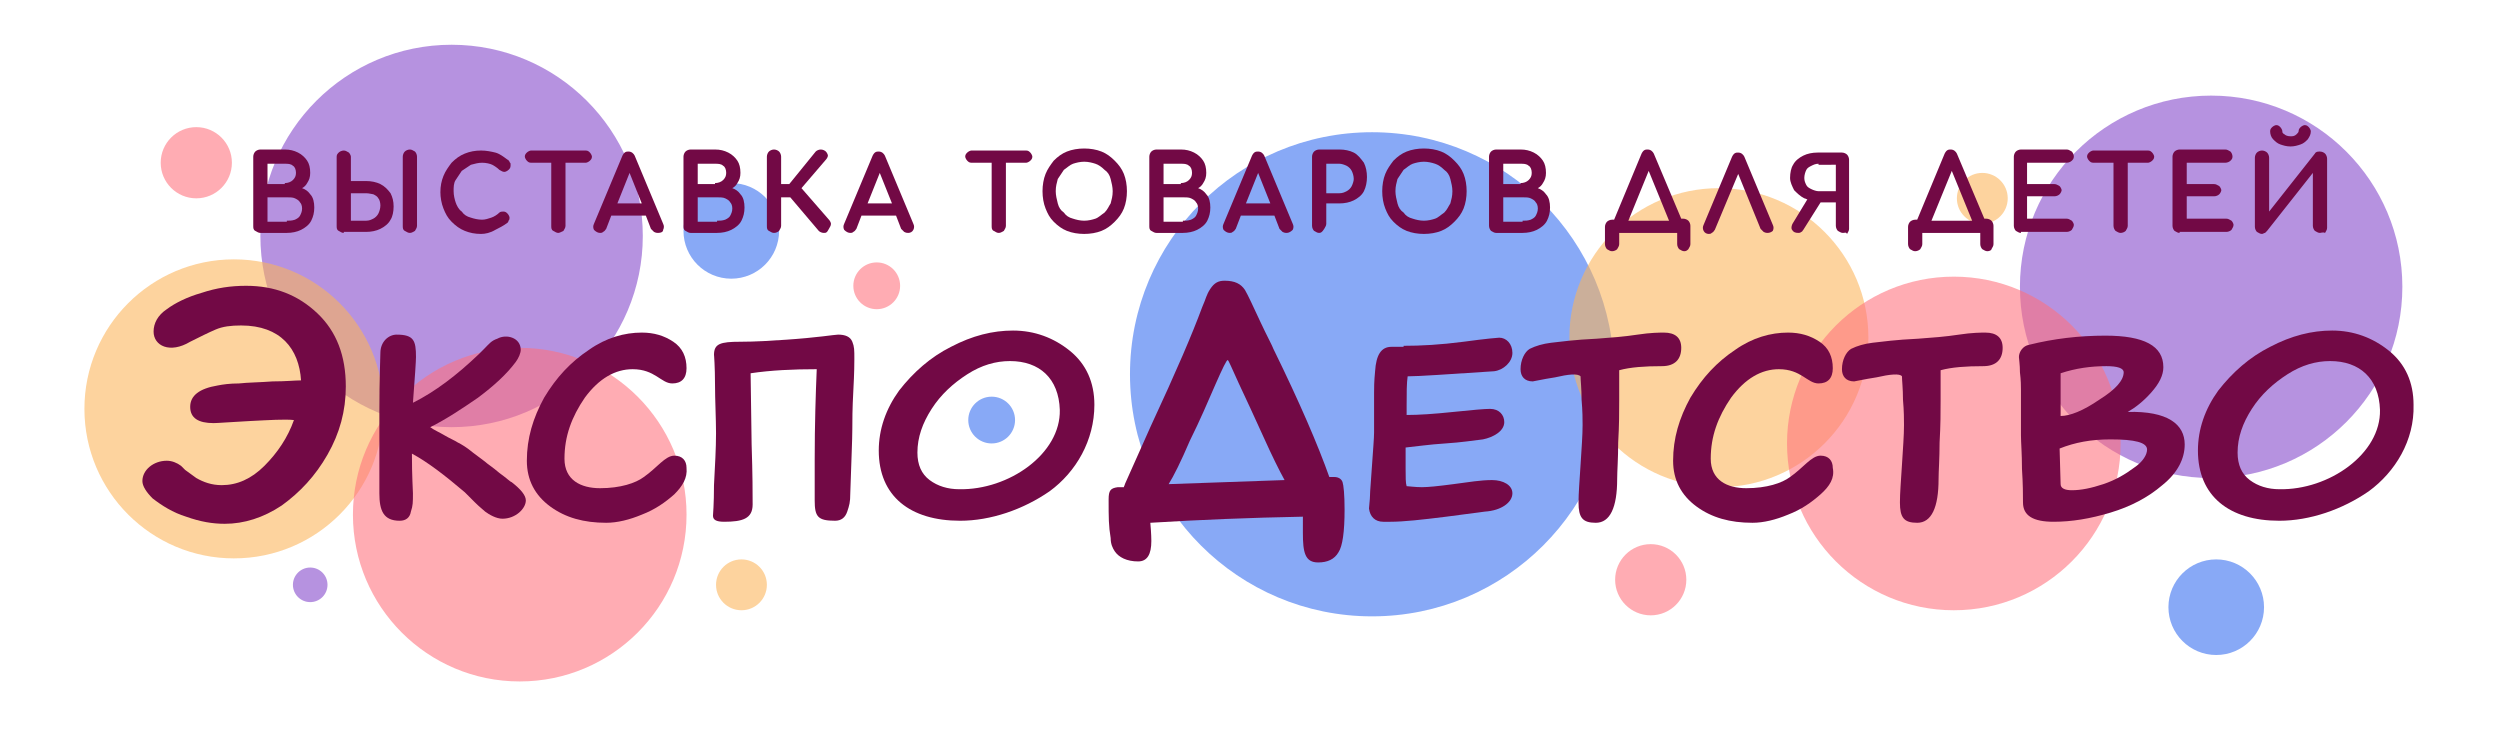 <?xml version="1.0" encoding="utf-8"?>
<!-- Generator: Adobe Illustrator 28.1.0, SVG Export Plug-In . SVG Version: 6.00 Build 0)  -->
<svg version="1.0" xmlns="http://www.w3.org/2000/svg" xmlns:xlink="http://www.w3.org/1999/xlink" x="0px" y="0px"
	 viewBox="0 0 245.8 72.5" style="enable-background:new 0 0 245.8 72.5;" xml:space="preserve">
<style type="text/css">
	.st0{display:none;}
	.st1{display:inline;opacity:0.58;fill:#336CF0;}
	.st2{display:inline;opacity:0.58;fill:#8243CA;}
	.st3{display:inline;opacity:0.58;fill:#FCB359;}
	.st4{display:inline;opacity:0.58;fill:#FF717C;}
	.st5{display:inline;}
	.st6{fill:#720945;}
	.st7{opacity:0.58;fill:#336CF0;}
	.st8{opacity:0.58;fill:#8243CA;}
	.st9{opacity:0.58;fill:#FCB359;}
	.st10{opacity:0.58;fill:#FF717C;}
</style>
<g id="Layer_1" class="st0">
	<circle class="st1" cx="133.8" cy="36.7" r="23.8"/>
	<circle class="st1" cx="70.7" cy="22.7" r="4.7"/>
	<circle class="st1" cx="216.7" cy="59.7" r="4.7"/>
	<circle class="st1" cx="96.3" cy="41.3" r="2.3"/>
	<circle class="st2" cx="43.2" cy="23.2" r="18.8"/>
	<circle class="st2" cx="216.2" cy="28.2" r="18.8"/>
	<circle class="st2" cx="29.4" cy="57.5" r="1.7"/>
	<circle class="st3" cx="21.8" cy="40.2" r="14.7"/>
	<circle class="st3" cx="167.8" cy="33.2" r="14.7"/>
	<circle class="st3" cx="71.8" cy="57.5" r="2.5"/>
	<circle class="st3" cx="193.8" cy="19.5" r="2.5"/>
	<circle class="st4" cx="50" cy="50.6" r="16.4"/>
	<circle class="st4" cx="191" cy="43.6" r="16.4"/>
	<circle class="st4" cx="18.2" cy="16" r="3.5"/>
	<circle class="st4" cx="161.2" cy="57" r="3.5"/>
	<circle class="st4" cx="85.1" cy="28" r="2.3"/>
</g>
<g id="Layer_2" class="st0">
	<g class="st5">
		<path class="st6" d="M23.4,41.4c-1.9,0.1-3.1,0.2-3.5,0.2c-1.5,0-2.3-0.5-2.3-1.6c0-1.1,0.9-1.8,2.7-2.1c0.5-0.1,1.2-0.2,2.1-0.2
			c0.9-0.1,2-0.1,3.3-0.2c1.3,0,2.2-0.1,2.8-0.1c-0.2-3.1-2-5.4-5.9-5.4c-1,0-1.8,0.1-2.5,0.4c-0.7,0.3-1.5,0.7-2.5,1.2
			c-2,1.2-3.6,0.4-3.6-1c0-0.8,0.4-1.6,1.3-2.2c0.8-0.6,2-1.2,3.4-1.6c1.5-0.5,2.9-0.7,4.4-0.7c2.8,0,5.1,0.9,7,2.7
			c1.9,1.8,2.8,4.2,2.8,7.2c0,2.4-0.6,4.6-1.8,6.7c-1.2,2.1-2.7,3.7-4.5,5c-1.8,1.2-3.7,1.8-5.6,1.8c-1.2,0-2.4-0.2-3.8-0.7
			c-1.3-0.4-2.4-1.1-3.3-1.8c-0.6-0.6-1-1.2-1-1.7c0-1.1,1.1-2,2.4-2c0.5,0,1,0.2,1.4,0.5l0.4,0.4l1.1,0.8c0.7,0.4,1.5,0.7,2.5,0.7
			c1.5,0,2.9-0.6,4.2-1.9s2.3-2.8,2.9-4.5C26.9,41.2,25.4,41.3,23.4,41.4z"/>
		<path class="st6" d="M42.5,42.8c0.5,0.3,1,0.5,1.3,0.7c0.4,0.2,0.9,0.5,1.5,1l1.2,0.9c0.2,0.2,0.7,0.5,1.4,1.1
			c0.7,0.5,1.1,0.9,1.2,0.9c0.9,0.7,1.4,1.3,1.4,1.8c0,0.8-1,1.8-2.3,1.8c-0.6,0-1.3-0.4-1.7-0.7c-0.2-0.2-0.5-0.4-1-0.9
			c-0.4-0.4-0.8-0.8-1-1c-2-1.7-3.7-3-5.2-3.8c0,2.3,0.1,3.6,0.1,3.9c0,0.9,0,1.2-0.2,1.8c-0.1,0.6-0.5,0.9-1.1,0.9
			c-1.6,0-2-1-2-2.7v-1.1c0-0.7,0-1.4,0-2.1c0-1.7,0-3.3,0-4.9c0-3.2,0.1-5.3,0.1-5.7c0-1.1,0.8-1.8,1.6-1.8c1.7,0,1.9,0.6,1.9,2.2
			c0,0.4-0.1,1.9-0.3,4.5c2.2-1.1,4.3-2.7,6.5-4.8l0.5-0.5c0.5-0.5,0.7-0.8,1.3-1c0.9-0.5,2.3-0.1,2.3,1.1c0,0.3-0.2,0.8-0.5,1.2
			c-0.9,1.2-2.1,2.3-3.7,3.5c-1.6,1.1-3.1,2.1-4.7,2.9C41.5,42.2,42,42.5,42.5,42.8z"/>
		<path class="st6" d="M65.1,48.6c-0.9,0.8-1.9,1.5-3.2,2c-1.2,0.5-2.4,0.8-3.5,0.8c-2.2,0-4-0.5-5.5-1.6s-2.3-2.6-2.3-4.5
			c0-2.2,0.6-4.2,1.7-6.2c1.2-2,2.6-3.5,4.4-4.7c1.7-1.2,3.5-1.7,5.2-1.7c1.2,0,2.2,0.3,3.1,0.9c0.9,0.6,1.3,1.5,1.3,2.6
			c0,1-0.5,1.5-1.4,1.5c-1.1,0-1.7-1.4-3.9-1.4c-1.7,0-3.3,0.9-4.7,2.8c-1.3,1.9-2,3.8-2,6c0,2.1,1.6,2.9,3.5,2.9
			c2,0,3.5-0.5,4.3-1.1c1.3-0.9,2.1-2.1,3-2.1c0.8,0,1.2,0.5,1.2,1.2C66.5,46.9,66,47.8,65.1,48.6z"/>
		<path class="st6" d="M72.6,36.7l0.1,7c0.1,3,0.1,4.9,0.1,5.9c0,1.4-1,1.7-2.8,1.7c-0.8,0-1.1-0.2-1.1-0.6c0-0.1,0.1-1.1,0.1-3
			c0.1-1.9,0.2-3.6,0.2-5.1c0-1.4-0.1-3.3-0.1-4.8c0-1.7-0.1-3-0.1-2.9c0-1.1,0.6-1.3,2.6-1.3c1.5,0,3-0.1,4.5-0.2
			c3-0.2,4.8-0.5,5.1-0.5c0.7,0,1.2,0.2,1.4,0.7c0.2,0.5,0.2,0.8,0.2,1.7c0,0.3,0,1.3-0.1,3.1c-0.1,1.8-0.1,3-0.1,3.8
			c0,1-0.1,3.1-0.2,6.3c0,0.9-0.1,1.2-0.3,1.8c-0.2,0.6-0.6,0.9-1.2,0.9c-1.7,0-2-0.4-2-2c0-0.1,0-0.6,0-1.5c0-1,0-1.8,0-2.5
			c0-3.5,0.1-6.5,0.2-8.9C76.9,36.3,74.7,36.4,72.6,36.7z"/>
		<path class="st6" d="M102,48.2c-2.6,1.8-5.8,2.9-8.8,2.9c-4.9,0-8-2.4-8-6.9c0-2.1,0.7-4.1,2-5.9c1.4-1.8,3.1-3.3,5.1-4.3
			c2.1-1.1,4.1-1.6,6.1-1.6c2.1,0,4,0.7,5.6,2c1.6,1.3,2.4,3.1,2.4,5.3C106.5,43.3,104.6,46.4,102,48.2z M98.2,35.5
			c-1.4,0-2.8,0.4-4.2,1.3c-1.4,0.9-2.6,2-3.5,3.4C89.5,41.5,89,43,89,44.5c0,1.2,0.4,2.1,1.2,2.7c0.8,0.6,1.8,0.9,2.9,0.9
			c4.9,0.1,10-3.5,9.9-7.8C103,37.1,101.1,35.5,98.2,35.5z"/>
		<path class="st6" d="M127,50.8c-5.2,0.1-10.1,0.3-15,0.6c0.1,1.1,0.1,1.7,0.1,1.8c0,1.3-0.4,2-1.3,2c-1.1,0-1.9-0.4-2.3-1
			c-0.2-0.3-0.4-0.7-0.4-1.3c-0.2-1.2-0.2-2-0.2-3.8c0-0.9,0.2-1.1,0.9-1.2c0.1,0,0.4,0,0.6,0c0-0.1,0.1-0.2,0.1-0.3l2.5-5.6
			c2.6-5.6,4.1-9.1,5.1-11.8c0.4-0.9,0.4-1.2,0.8-1.8c0.4-0.6,0.8-0.8,1.4-0.8c1,0,1.6,0.3,2,0.9c0.3,0.5,0.8,1.6,1.5,3.1
			c0.7,1.5,1.2,2.4,1.3,2.7c2.6,5.3,4.4,9.5,5.5,12.6h0.5c0.4,0,0.7,0.2,0.8,0.5c0.1,0.3,0.2,1.2,0.2,2.7c0,2.2-0.2,3.6-0.6,4.2
			c-0.4,0.7-1.1,1-2,1c-1.3,0-1.5-1-1.5-2.9V50.8z M125.1,47.1c-0.5-0.9-1.2-2.3-2.1-4.3c-0.9-2-1.7-3.7-2.4-5.2
			c-0.7-1.5-1-2.3-1.1-2.3c-0.1,0-0.5,0.8-1.2,2.4c-0.7,1.6-1.5,3.5-2.5,5.5c-0.9,2.1-1.6,3.5-2.1,4.3L125.1,47.1z"/>
		<path class="st6" d="M136.9,33.9c1.7,0,3.6-0.1,5.9-0.4c2.2-0.3,3.4-0.4,3.5-0.4c0.7,0,1.3,0.6,1.3,1.5c0,0.9-0.9,1.7-1.8,1.8
			c-4.6,0.3-7.4,0.5-8.5,0.5c-0.1,0.7-0.1,1.6-0.1,2.9c0,0.3,0,0.5,0,0.9c1.2,0,2.7-0.1,4.6-0.3c1.9-0.2,3.1-0.3,3.6-0.3
			c0.9,0,1.4,0.6,1.4,1.3c0,0.9-1.1,1.5-2.1,1.7c-0.9,0.1-2.1,0.3-3.7,0.4c-1.6,0.1-2.9,0.3-3.9,0.4c0,0.1,0,0.8,0,2
			c0,0.9,0,1.5,0.1,1.8c0.2,0,0.8,0.1,1.5,0.1c0.6,0,1.6-0.1,3.1-0.3c1.5-0.2,2.7-0.4,3.8-0.4c1.1,0,2,0.5,2,1.3
			c0,0.9-1.1,1.7-2.7,1.8l-3.8,0.5c-2.4,0.3-4.2,0.5-5.5,0.5c-0.2,0-0.5,0-0.7,0c-0.8,0-1.3-0.5-1.4-1.3c0-0.2,0.1-0.9,0.1-1.3
			c0-0.4,0.1-1.4,0.2-3c0.1-1.5,0.2-2.6,0.2-3.2v-1.6v-2.3c0-0.4,0-1.1,0.1-2.1c0.1-1.6,0.6-2.4,1.6-2.4H136.9z"/>
		<path class="st6" d="M151.8,37c-1.3,0.2-2.1,0.4-2.2,0.4c-0.8,0-1.2-0.5-1.2-1.2c0-0.9,0.4-1.7,0.9-2c0.6-0.3,1.3-0.5,2.1-0.6
			c0.9-0.1,2.3-0.3,4.5-0.4c1.4-0.1,2.7-0.2,4-0.4c1.3-0.2,2.2-0.2,2.6-0.2c1.1,0,1.7,0.5,1.7,1.5c0,1.1-0.6,1.8-1.9,1.8
			c-1.7,0-3.1,0.1-4.2,0.4c0,0.3,0,0.8,0,1.5c0,0.7,0,1.2,0,1.5c0,1.1,0,2.4-0.1,4.1c0,1.6-0.1,2.8-0.1,3.6c0,2.8-0.7,4.3-2.1,4.3
			c-1.3,0-1.7-0.5-1.7-2c0-0.9,0.1-2.1,0.2-3.7c0.1-1.6,0.2-2.9,0.2-3.9c0-0.5,0-1.4-0.1-2.5c0-1.1-0.1-1.9-0.1-2.3
			C154,36.7,153.1,36.8,151.8,37z"/>
		<path class="st6" d="M177.9,48.6c-0.9,0.8-1.9,1.5-3.2,2c-1.2,0.5-2.4,0.8-3.5,0.8c-2.2,0-4-0.5-5.5-1.6s-2.3-2.6-2.3-4.5
			c0-2.2,0.6-4.2,1.7-6.2c1.2-2,2.6-3.5,4.4-4.7c1.7-1.2,3.5-1.7,5.2-1.7c1.2,0,2.2,0.3,3.1,0.9c0.9,0.6,1.3,1.5,1.3,2.6
			c0,1-0.5,1.5-1.4,1.5c-1.1,0-1.7-1.4-3.9-1.4c-1.7,0-3.3,0.9-4.7,2.8c-1.3,1.9-2,3.8-2,6c0,2.1,1.6,2.9,3.5,2.9
			c2,0,3.5-0.5,4.3-1.1c1.3-0.9,2.1-2.1,3-2.1c0.8,0,1.2,0.5,1.2,1.2C179.2,46.9,178.8,47.8,177.9,48.6z"/>
		<path class="st6" d="M183.4,37c-1.3,0.2-2.1,0.4-2.2,0.4c-0.8,0-1.2-0.5-1.2-1.2c0-0.9,0.4-1.7,0.9-2c0.6-0.3,1.3-0.5,2.1-0.6
			c0.9-0.1,2.3-0.3,4.5-0.4c1.4-0.1,2.7-0.2,4-0.4c1.3-0.2,2.2-0.2,2.6-0.2c1.1,0,1.7,0.5,1.7,1.5c0,1.1-0.6,1.8-1.9,1.8
			c-1.7,0-3.1,0.1-4.2,0.4c0,0.3,0,0.8,0,1.5c0,0.7,0,1.2,0,1.5c0,1.1,0,2.4-0.1,4.1c0,1.6-0.1,2.8-0.1,3.6c0,2.8-0.7,4.3-2.1,4.3
			c-1.3,0-1.7-0.5-1.7-2c0-0.9,0.1-2.1,0.2-3.7c0.1-1.6,0.2-2.9,0.2-3.9c0-0.5,0-1.4-0.1-2.5c0-1.1-0.1-1.9-0.1-2.3
			C185.6,36.7,184.7,36.8,183.4,37z"/>
		<path class="st6" d="M213.6,43.6c0,1.4-0.7,2.8-2.2,4c-1.4,1.2-3.1,2.1-5.1,2.7s-3.8,0.9-5.6,0.9c-2,0-3-0.6-3-1.9
			c0-0.7,0-1.8-0.1-3.3c0-1.5-0.1-2.6-0.1-3.3c0-1.7,0-3.6,0-4.5c0-0.3,0-0.9-0.1-1.7c0-0.8-0.1-1.3-0.1-1.5c0-0.5,0.4-1.1,1-1.2
			c2.4-0.6,4.9-0.9,7.5-0.9c3.8,0,5.7,1,5.7,3.1c0,0.8-0.4,1.6-1.2,2.5c-0.8,0.9-1.6,1.5-2.3,1.9C212,40.4,213.6,41.7,213.6,43.6z
			 M201.5,40.8c0.9,0,2.2-0.5,3.8-1.6c1.6-1,2.4-1.9,2.4-2.7c0-0.4-0.6-0.6-1.7-0.6c-1.5,0-3,0.2-4.5,0.7L201.5,40.8z M201.5,47.6
			c0,0.4,0.4,0.6,1.1,0.6c0.9,0,1.9-0.2,3.1-0.6c1.2-0.4,2.2-1,3-1.6c0.9-0.6,1.3-1.3,1.3-1.8c0-0.7-1.2-1-3.6-1
			c-1.9,0-3.5,0.3-5,0.9L201.5,47.6z"/>
		<path class="st6" d="M231.8,48.2c-2.6,1.8-5.8,2.9-8.8,2.9c-4.9,0-8-2.4-8-6.9c0-2.1,0.7-4.1,2-5.9c1.4-1.8,3.1-3.3,5.1-4.3
			c2.1-1.1,4.1-1.6,6.1-1.6c2.1,0,4,0.7,5.6,2c1.6,1.3,2.4,3.1,2.4,5.3C236.3,43.3,234.4,46.4,231.8,48.2z M227.9,35.5
			c-1.4,0-2.8,0.4-4.2,1.3c-1.4,0.9-2.6,2-3.5,3.4c-0.9,1.4-1.4,2.8-1.4,4.3c0,1.2,0.4,2.1,1.2,2.7c0.8,0.6,1.8,0.9,2.9,0.9
			c4.9,0.1,10-3.5,9.9-7.8C232.8,37.1,230.8,35.5,227.9,35.5z"/>
	</g>
</g>
<g id="Layer_3">
	<g>
		<circle class="st7" cx="134.9" cy="36.8" r="23.8"/>
		<circle class="st7" cx="71.9" cy="22.7" r="4.7"/>
		<circle class="st7" cx="217.9" cy="59.7" r="4.7"/>
		<circle class="st7" cx="97.5" cy="41.3" r="2.3"/>
		<circle class="st8" cx="44.4" cy="23.2" r="18.8"/>
		<circle class="st8" cx="217.4" cy="28.2" r="18.8"/>
		<circle class="st8" cx="30.5" cy="57.5" r="1.7"/>
		<circle class="st9" cx="23" cy="40.2" r="14.7"/>
		<circle class="st9" cx="169" cy="33.2" r="14.7"/>
		<circle class="st9" cx="72.9" cy="57.5" r="2.5"/>
		<circle class="st9" cx="194.9" cy="19.5" r="2.5"/>
		<circle class="st10" cx="51.1" cy="50.6" r="16.4"/>
		<circle class="st10" cx="192.1" cy="43.6" r="16.4"/>
		<circle class="st10" cx="19.3" cy="16" r="3.5"/>
		<circle class="st10" cx="162.3" cy="57" r="3.5"/>
		<circle class="st10" cx="86.2" cy="28.1" r="2.3"/>
		<g>
			<path class="st6" d="M24.5,41.4c-1.9,0.1-3.1,0.2-3.5,0.2c-1.5,0-2.3-0.5-2.3-1.6c0-1.1,0.9-1.8,2.7-2.1c0.5-0.1,1.2-0.2,2.1-0.2
				c0.9-0.1,2-0.1,3.3-0.2c1.3,0,2.2-0.1,2.8-0.1c-0.2-3.1-2-5.4-5.9-5.4c-1,0-1.8,0.1-2.5,0.4c-0.7,0.3-1.5,0.7-2.5,1.2
				c-2,1.2-3.6,0.4-3.6-1c0-0.8,0.4-1.6,1.3-2.2c0.8-0.6,2-1.2,3.4-1.6c1.5-0.5,2.9-0.7,4.4-0.7c2.8,0,5.1,0.9,7,2.7
				c1.9,1.8,2.8,4.2,2.8,7.2c0,2.4-0.6,4.6-1.8,6.7c-1.2,2.1-2.7,3.7-4.5,5c-1.8,1.2-3.7,1.8-5.6,1.8c-1.2,0-2.4-0.2-3.8-0.7
				c-1.3-0.4-2.4-1.1-3.3-1.8c-0.6-0.6-1-1.2-1-1.7c0-1.1,1.1-2,2.4-2c0.5,0,1,0.2,1.4,0.5l0.4,0.4l1.1,0.8c0.7,0.4,1.5,0.7,2.5,0.7
				c1.5,0,2.9-0.6,4.2-1.9s2.3-2.8,2.9-4.5C28,41.2,26.5,41.3,24.5,41.4z"/>
			<path class="st6" d="M43.7,42.8c0.5,0.3,1,0.5,1.3,0.7c0.4,0.2,0.9,0.5,1.5,1l1.2,0.9c0.2,0.2,0.7,0.5,1.4,1.1
				c0.7,0.5,1.1,0.9,1.2,0.9c0.9,0.7,1.4,1.3,1.4,1.8c0,0.8-1,1.8-2.3,1.8c-0.6,0-1.3-0.4-1.7-0.7c-0.2-0.2-0.5-0.4-1-0.9
				c-0.4-0.4-0.8-0.8-1-1c-2-1.7-3.7-3-5.2-3.8c0,2.3,0.1,3.6,0.1,3.9c0,0.9,0,1.2-0.2,1.8c-0.1,0.6-0.5,0.9-1.1,0.9
				c-1.6,0-2-1-2-2.7v-1.1c0-0.7,0-1.4,0-2.1c0-1.7,0-3.3,0-4.9c0-3.2,0.1-5.3,0.1-5.7c0-1.1,0.8-1.8,1.6-1.8c1.7,0,1.9,0.6,1.9,2.2
				c0,0.4-0.1,1.9-0.3,4.5c2.2-1.1,4.3-2.7,6.5-4.8l0.5-0.5c0.5-0.5,0.7-0.8,1.3-1c0.9-0.5,2.3-0.1,2.3,1.1c0,0.3-0.2,0.8-0.5,1.2
				c-0.9,1.2-2.1,2.3-3.7,3.5c-1.6,1.1-3.1,2.1-4.7,2.9C42.7,42.3,43.2,42.5,43.7,42.8z"/>
			<path class="st6" d="M66.3,48.6c-0.9,0.8-1.9,1.5-3.2,2c-1.2,0.5-2.4,0.8-3.5,0.8c-2.2,0-4-0.5-5.5-1.6s-2.3-2.6-2.3-4.5
				c0-2.2,0.6-4.2,1.7-6.2c1.2-2,2.6-3.5,4.4-4.7c1.7-1.2,3.5-1.7,5.2-1.7c1.2,0,2.2,0.3,3.1,0.9c0.9,0.6,1.3,1.5,1.3,2.6
				c0,1-0.5,1.5-1.4,1.5c-1.1,0-1.7-1.4-3.9-1.4c-1.7,0-3.3,0.9-4.7,2.8c-1.3,1.9-2,3.8-2,6c0,2.1,1.6,2.9,3.5,2.9
				c2,0,3.5-0.5,4.3-1.1c1.3-0.9,2.1-2.1,3-2.1c0.8,0,1.2,0.5,1.2,1.2C67.6,47,67.1,47.8,66.3,48.6z"/>
			<path class="st6" d="M73.8,36.7l0.1,7c0.1,3,0.1,4.9,0.1,5.9c0,1.4-1,1.7-2.8,1.7c-0.8,0-1.1-0.2-1.1-0.6c0-0.1,0.1-1.1,0.1-3
				c0.1-1.9,0.2-3.6,0.2-5.1c0-1.4-0.1-3.3-0.1-4.8c0-1.7-0.1-3-0.1-2.9c0-1.1,0.6-1.3,2.6-1.3c1.5,0,3-0.1,4.5-0.2
				c3-0.2,4.8-0.5,5.1-0.5c0.7,0,1.2,0.2,1.4,0.7c0.2,0.5,0.2,0.8,0.2,1.7c0,0.3,0,1.3-0.1,3.1c-0.1,1.8-0.1,3-0.1,3.8
				c0,1-0.1,3.1-0.2,6.3c0,0.9-0.1,1.2-0.3,1.8c-0.2,0.6-0.6,0.9-1.2,0.9c-1.7,0-2-0.4-2-2c0-0.1,0-0.6,0-1.5c0-1,0-1.8,0-2.5
				c0-3.5,0.1-6.5,0.2-8.9C78,36.3,75.8,36.4,73.8,36.7z"/>
			<path class="st6" d="M103.2,48.3c-2.6,1.8-5.8,2.9-8.8,2.9c-4.9,0-8-2.4-8-6.9c0-2.1,0.7-4.1,2-5.9c1.4-1.8,3.1-3.3,5.1-4.3
				c2.1-1.1,4.1-1.6,6.1-1.6c2.1,0,4,0.7,5.6,2c1.6,1.3,2.4,3.1,2.4,5.3C107.6,43.3,105.8,46.4,103.2,48.3z M99.3,35.5
				c-1.4,0-2.8,0.4-4.2,1.3c-1.4,0.9-2.6,2-3.5,3.4c-0.9,1.4-1.4,2.8-1.4,4.3c0,1.2,0.4,2.1,1.2,2.7c0.8,0.6,1.8,0.9,2.9,0.9
				c4.9,0.1,10-3.5,9.9-7.8C104.1,37.2,102.2,35.5,99.3,35.5z"/>
			<path class="st6" d="M128.1,50.8c-5.2,0.1-10.1,0.3-15,0.6c0.1,1.1,0.1,1.7,0.1,1.8c0,1.3-0.4,2-1.3,2c-1.1,0-1.9-0.4-2.3-1
				c-0.2-0.3-0.4-0.7-0.4-1.3c-0.2-1.2-0.2-2-0.2-3.8c0-0.9,0.2-1.1,0.9-1.2c0.1,0,0.4,0,0.6,0c0-0.1,0.1-0.2,0.1-0.3l2.5-5.6
				c2.6-5.6,4.1-9.1,5.1-11.8c0.4-0.9,0.4-1.2,0.8-1.8c0.4-0.6,0.8-0.8,1.4-0.8c1,0,1.6,0.3,2,0.9c0.3,0.5,0.8,1.6,1.5,3.1
				c0.7,1.5,1.2,2.4,1.3,2.7c2.6,5.3,4.4,9.5,5.5,12.6h0.5c0.4,0,0.7,0.2,0.8,0.5c0.1,0.3,0.2,1.2,0.2,2.7c0,2.2-0.2,3.6-0.6,4.2
				c-0.4,0.7-1.1,1-2,1c-1.3,0-1.5-1-1.5-2.9V50.8z M126.3,47.2c-0.5-0.9-1.2-2.3-2.1-4.3c-0.9-2-1.7-3.7-2.4-5.2
				c-0.7-1.5-1-2.3-1.1-2.3c-0.1,0-0.5,0.8-1.2,2.4c-0.7,1.6-1.5,3.5-2.5,5.5c-0.9,2.1-1.6,3.5-2.1,4.3L126.3,47.2z"/>
			<path class="st6" d="M138,34c1.7,0,3.6-0.1,5.9-0.4c2.2-0.3,3.4-0.4,3.5-0.4c0.7,0,1.3,0.6,1.3,1.5c0,0.9-0.9,1.7-1.8,1.8
				c-4.6,0.3-7.4,0.5-8.5,0.5c-0.1,0.7-0.1,1.6-0.1,2.9c0,0.3,0,0.5,0,0.9c1.2,0,2.7-0.1,4.6-0.3c1.9-0.2,3.1-0.3,3.6-0.3
				c0.9,0,1.4,0.6,1.4,1.3c0,0.9-1.1,1.5-2.1,1.7c-0.9,0.1-2.1,0.3-3.7,0.4c-1.6,0.1-2.9,0.3-3.9,0.4c0,0.1,0,0.8,0,2
				c0,0.9,0,1.5,0.1,1.8c0.2,0,0.8,0.1,1.5,0.1c0.6,0,1.6-0.1,3.1-0.3c1.5-0.2,2.7-0.4,3.8-0.4c1.1,0,2,0.5,2,1.3
				c0,0.9-1.1,1.7-2.7,1.8l-3.8,0.5c-2.4,0.3-4.2,0.5-5.5,0.5c-0.2,0-0.5,0-0.7,0c-0.8,0-1.3-0.5-1.4-1.3c0-0.2,0.1-0.9,0.1-1.3
				c0-0.4,0.1-1.4,0.2-3c0.1-1.5,0.2-2.6,0.2-3.2v-1.6v-2.3c0-0.4,0-1.1,0.1-2.1c0.1-1.6,0.6-2.4,1.6-2.4H138z"/>
			<path class="st6" d="M152.9,37.1c-1.3,0.2-2.1,0.4-2.2,0.4c-0.8,0-1.2-0.5-1.2-1.2c0-0.9,0.4-1.7,0.9-2c0.6-0.3,1.3-0.5,2.1-0.6
				c0.9-0.1,2.3-0.3,4.5-0.4c1.4-0.1,2.7-0.2,4-0.4c1.3-0.2,2.2-0.2,2.6-0.2c1.1,0,1.7,0.5,1.7,1.5c0,1.1-0.6,1.8-1.9,1.8
				c-1.7,0-3.1,0.1-4.2,0.4c0,0.3,0,0.8,0,1.5c0,0.7,0,1.2,0,1.5c0,1.1,0,2.4-0.1,4.1c0,1.6-0.1,2.8-0.1,3.6c0,2.8-0.7,4.3-2.1,4.3
				c-1.3,0-1.7-0.5-1.7-2c0-0.9,0.1-2.1,0.2-3.7c0.1-1.6,0.2-2.9,0.2-3.9c0-0.5,0-1.4-0.1-2.5c0-1.1-0.1-1.9-0.1-2.3
				C155.1,36.7,154.2,36.8,152.9,37.1z"/>
			<path class="st6" d="M179,48.6c-0.9,0.8-1.9,1.5-3.2,2c-1.2,0.5-2.4,0.8-3.5,0.8c-2.2,0-4-0.5-5.5-1.6s-2.3-2.6-2.3-4.5
				c0-2.2,0.6-4.2,1.7-6.2c1.2-2,2.6-3.5,4.4-4.7c1.7-1.2,3.5-1.7,5.2-1.7c1.2,0,2.2,0.3,3.1,0.9c0.9,0.6,1.3,1.5,1.3,2.6
				c0,1-0.5,1.5-1.4,1.5c-1.1,0-1.7-1.4-3.9-1.4c-1.7,0-3.3,0.9-4.7,2.8c-1.3,1.9-2,3.8-2,6c0,2.1,1.6,2.9,3.5,2.9
				c2,0,3.5-0.5,4.3-1.1c1.3-0.9,2.1-2.1,3-2.1c0.8,0,1.2,0.5,1.2,1.2C180.4,47,179.9,47.8,179,48.6z"/>
			<path class="st6" d="M184.5,37.1c-1.3,0.2-2.1,0.4-2.2,0.4c-0.8,0-1.2-0.5-1.2-1.2c0-0.9,0.4-1.7,0.9-2c0.6-0.3,1.3-0.5,2.1-0.6
				c0.9-0.1,2.3-0.3,4.5-0.4c1.4-0.1,2.7-0.2,4-0.4c1.3-0.2,2.2-0.2,2.6-0.2c1.1,0,1.7,0.5,1.7,1.5c0,1.1-0.6,1.8-1.9,1.8
				c-1.7,0-3.1,0.1-4.2,0.4c0,0.3,0,0.8,0,1.5c0,0.7,0,1.2,0,1.5c0,1.1,0,2.4-0.1,4.1c0,1.6-0.1,2.8-0.1,3.6c0,2.8-0.7,4.3-2.1,4.3
				c-1.3,0-1.7-0.5-1.7-2c0-0.9,0.1-2.1,0.2-3.7c0.1-1.6,0.2-2.9,0.2-3.9c0-0.5,0-1.4-0.1-2.5c0-1.1-0.1-1.9-0.1-2.3
				C186.8,36.7,185.8,36.8,184.5,37.1z"/>
			<path class="st6" d="M214.8,43.7c0,1.4-0.7,2.8-2.2,4c-1.4,1.2-3.1,2.1-5.1,2.7s-3.8,0.9-5.6,0.9c-2,0-3-0.6-3-1.9
				c0-0.7,0-1.8-0.1-3.3c0-1.5-0.1-2.6-0.1-3.3c0-1.7,0-3.6,0-4.5c0-0.3,0-0.9-0.1-1.7c0-0.8-0.1-1.3-0.1-1.5c0-0.5,0.4-1.1,1-1.2
				c2.4-0.6,4.9-0.9,7.5-0.9c3.8,0,5.7,1,5.7,3.1c0,0.8-0.4,1.6-1.2,2.5c-0.8,0.9-1.6,1.5-2.3,1.9C213.1,40.4,214.8,41.7,214.8,43.7
				z M202.6,40.9c0.9,0,2.2-0.5,3.8-1.6c1.6-1,2.4-1.9,2.4-2.7c0-0.4-0.6-0.6-1.7-0.6c-1.5,0-3,0.2-4.5,0.7L202.6,40.9z M202.6,47.6
				c0,0.4,0.4,0.6,1.1,0.6c0.9,0,1.9-0.2,3.1-0.6c1.2-0.4,2.2-1,3-1.6c0.9-0.6,1.3-1.3,1.3-1.8c0-0.7-1.2-1-3.6-1
				c-1.9,0-3.5,0.3-5,0.9L202.6,47.6z"/>
			<path class="st6" d="M232.9,48.3c-2.6,1.8-5.8,2.9-8.8,2.9c-4.9,0-8-2.4-8-6.9c0-2.1,0.7-4.1,2-5.9c1.4-1.8,3.1-3.3,5.1-4.3
				c2.1-1.1,4.1-1.6,6.1-1.6c2.1,0,4,0.7,5.6,2c1.6,1.3,2.4,3.1,2.4,5.3C237.4,43.3,235.5,46.4,232.9,48.3z M229.1,35.5
				c-1.4,0-2.8,0.4-4.2,1.3c-1.4,0.9-2.6,2-3.5,3.4c-0.9,1.4-1.4,2.8-1.4,4.3c0,1.2,0.4,2.1,1.2,2.7c0.8,0.6,1.8,0.9,2.9,0.9
				c4.9,0.1,10-3.5,9.9-7.8C233.9,37.2,232,35.5,229.1,35.5z"/>
		</g>
	</g>
	<g>
		<g>
			<path class="st6" d="M25.6,22.9c-0.2,0-0.3-0.1-0.5-0.2s-0.2-0.3-0.2-0.5v-6.8c0-0.2,0.1-0.4,0.2-0.5c0.1-0.1,0.3-0.2,0.5-0.2H28
				c0.5,0,0.9,0.1,1.3,0.3c0.4,0.2,0.7,0.5,0.9,0.8c0.2,0.3,0.3,0.7,0.3,1.2c0,0.4-0.1,0.7-0.3,1c-0.1,0.2-0.3,0.4-0.5,0.5
				c0.3,0.1,0.6,0.3,0.8,0.6c0.3,0.3,0.4,0.8,0.4,1.3c0,0.5-0.1,0.9-0.3,1.3c-0.2,0.4-0.6,0.7-1,0.9c-0.4,0.2-0.9,0.3-1.4,0.3H25.6z
				 M28.2,21.7c0.3,0,0.5,0,0.8-0.1c0.2-0.1,0.4-0.2,0.5-0.4c0.1-0.2,0.2-0.4,0.2-0.7c0-0.3-0.1-0.5-0.2-0.6
				c-0.1-0.2-0.3-0.3-0.5-0.4c-0.2-0.1-0.5-0.1-0.8-0.1h-1.9v2.4H28.2z M28,18c0.3,0,0.6-0.1,0.8-0.3c0.2-0.2,0.3-0.4,0.3-0.7
				c0-0.3-0.1-0.6-0.3-0.7c-0.2-0.2-0.5-0.2-0.8-0.2h-1.7v2H28z"/>
		</g>
		<g>
			<path class="st6" d="M33.8,22.9c-0.2,0-0.3-0.1-0.5-0.2s-0.2-0.3-0.2-0.5v-6.8c0-0.2,0.1-0.3,0.2-0.4c0.1-0.1,0.3-0.2,0.5-0.2
				c0.2,0,0.3,0.1,0.5,0.2c0.1,0.1,0.2,0.3,0.2,0.4v2.4H36c0.5,0,1,0.1,1.4,0.3c0.4,0.2,0.7,0.5,1,0.9c0.2,0.4,0.3,0.8,0.3,1.3
				c0,0.5-0.1,1-0.3,1.3c-0.2,0.4-0.6,0.7-1,0.9c-0.4,0.2-0.9,0.3-1.4,0.3H33.8z M36,21.7c0.3,0,0.5-0.1,0.7-0.2
				c0.2-0.1,0.4-0.3,0.5-0.5c0.1-0.2,0.2-0.5,0.2-0.8c0-0.3-0.1-0.6-0.2-0.7c-0.1-0.2-0.3-0.3-0.5-0.4C36.6,19.1,36.3,19,36,19h-1.5
				v2.7H36z"/>
		</g>
		<g>
			<path class="st6" d="M40.3,22.9c-0.2,0-0.3-0.1-0.5-0.2s-0.2-0.3-0.2-0.5v-6.8c0-0.2,0.1-0.4,0.2-0.5c0.1-0.1,0.3-0.2,0.5-0.2
				c0.2,0,0.3,0.1,0.5,0.2c0.1,0.1,0.2,0.3,0.2,0.5v6.8c0,0.2-0.1,0.3-0.2,0.5C40.6,22.8,40.5,22.9,40.3,22.9z"/>
		</g>
		<g>
			<path class="st6" d="M47.3,23c-0.6,0-1.1-0.1-1.6-0.3c-0.5-0.2-0.9-0.5-1.3-0.9c-0.4-0.4-0.6-0.8-0.8-1.3
				c-0.2-0.5-0.3-1.1-0.3-1.6c0-0.6,0.1-1.1,0.3-1.6c0.2-0.5,0.5-0.9,0.8-1.3c0.4-0.4,0.8-0.7,1.3-0.9c0.5-0.2,1-0.3,1.6-0.3
				c0.5,0,1,0.1,1.4,0.2c0.4,0.1,0.8,0.4,1.2,0.7c0.1,0,0.1,0.1,0.2,0.2c0,0.1,0.1,0.1,0.1,0.2c0,0.1,0,0.1,0,0.2
				c0,0.2-0.1,0.3-0.2,0.4c-0.1,0.1-0.3,0.2-0.4,0.2c0,0,0,0,0,0c-0.2,0-0.3-0.1-0.5-0.2c-0.2-0.2-0.5-0.4-0.7-0.5
				c-0.2-0.1-0.6-0.2-1-0.2c-0.4,0-0.7,0.1-1.1,0.2c-0.3,0.2-0.6,0.4-0.9,0.6c-0.2,0.3-0.4,0.6-0.6,0.9s-0.2,0.7-0.2,1.1
				c0,0.4,0.1,0.8,0.2,1.1s0.3,0.7,0.6,0.9c0.2,0.3,0.5,0.5,0.9,0.6c0.3,0.1,0.7,0.2,1.1,0.2c0.3,0,0.6-0.1,0.9-0.2
				c0.3-0.1,0.6-0.3,0.8-0.5c0.1-0.1,0.3-0.1,0.4-0.1c0.2,0,0.3,0.1,0.4,0.2c0.1,0.1,0.2,0.3,0.2,0.4c0,0.1,0,0.2-0.1,0.3
				c0,0.1-0.1,0.2-0.1,0.2c-0.4,0.3-0.8,0.5-1.2,0.7C48.2,22.9,47.7,23,47.3,23z"/>
		</g>
		<g>
			<path class="st6" d="M54.9,22.9c-0.2,0-0.3-0.1-0.5-0.2s-0.2-0.3-0.2-0.5v-6.2h-2c-0.2,0-0.3-0.1-0.4-0.2
				c-0.1-0.1-0.2-0.3-0.2-0.4c0-0.2,0.1-0.3,0.2-0.4c0.1-0.1,0.3-0.2,0.4-0.2h5.4c0.2,0,0.3,0.1,0.4,0.2c0.1,0.1,0.2,0.3,0.2,0.4
				c0,0.2-0.1,0.3-0.2,0.4c-0.1,0.1-0.3,0.2-0.4,0.2h-2v6.2c0,0.2-0.1,0.3-0.2,0.5C55.2,22.8,55,22.9,54.9,22.9z"/>
		</g>
		<g>
			<path class="st6" d="M64.7,22.9c-0.1,0-0.2,0-0.4-0.1c-0.1-0.1-0.2-0.2-0.3-0.3l-0.5-1.3h-3.4l-0.5,1.3c-0.1,0.1-0.1,0.2-0.3,0.3
				c-0.1,0.1-0.2,0.1-0.3,0.1c-0.2,0-0.4-0.1-0.6-0.3c-0.1-0.2-0.1-0.4,0-0.6l2.8-6.7c0.2-0.4,0.4-0.4,0.6-0.4
				c0.3,0,0.5,0.2,0.6,0.4l2.8,6.7c0.1,0.2,0.1,0.4,0,0.6C65.2,22.8,65,22.9,64.7,22.9z M63.1,20l-1.2-3l-1.2,3H63.1z"/>
		</g>
		<g>
			<path class="st6" d="M67.9,22.9c-0.2,0-0.3-0.1-0.5-0.2s-0.2-0.3-0.2-0.5v-6.8c0-0.2,0.1-0.4,0.2-0.5c0.1-0.1,0.3-0.2,0.5-0.2
				h2.4c0.5,0,0.9,0.1,1.3,0.3c0.4,0.2,0.7,0.5,0.9,0.8c0.2,0.3,0.3,0.7,0.3,1.2c0,0.4-0.1,0.7-0.3,1c-0.1,0.2-0.3,0.4-0.5,0.5
				c0.3,0.1,0.6,0.3,0.8,0.6c0.3,0.3,0.4,0.8,0.4,1.3c0,0.5-0.1,0.9-0.3,1.3c-0.2,0.4-0.6,0.7-1,0.9c-0.4,0.2-0.9,0.3-1.4,0.3H67.9z
				 M70.5,21.7c0.3,0,0.5,0,0.8-0.1c0.2-0.1,0.4-0.2,0.5-0.4c0.1-0.2,0.2-0.4,0.2-0.7c0-0.3-0.1-0.5-0.2-0.6
				c-0.1-0.2-0.3-0.3-0.5-0.4c-0.2-0.1-0.5-0.1-0.8-0.1h-1.9v2.4H70.5z M70.3,18c0.3,0,0.6-0.1,0.8-0.3c0.2-0.2,0.3-0.4,0.3-0.7
				c0-0.3-0.1-0.6-0.3-0.7c-0.2-0.2-0.5-0.2-0.8-0.2h-1.7v2H70.3z"/>
		</g>
		<g>
			<path class="st6" d="M81,22.9c-0.2,0-0.4-0.1-0.5-0.2l-2.8-3.3h-0.9v2.8c0,0.2-0.1,0.3-0.2,0.5c-0.1,0.1-0.3,0.2-0.5,0.2
				c-0.2,0-0.3-0.1-0.5-0.2s-0.2-0.3-0.2-0.5v-6.8c0-0.2,0.1-0.4,0.2-0.5c0.1-0.1,0.3-0.2,0.5-0.2c0.2,0,0.4,0.1,0.5,0.2
				c0.1,0.1,0.2,0.3,0.2,0.5v2.7h0.8l2.6-3.2c0.1-0.1,0.3-0.2,0.5-0.2c0,0,0,0,0,0c0.2,0,0.4,0.1,0.5,0.2c0.1,0.1,0.2,0.3,0.2,0.4
				c0,0.1-0.1,0.3-0.2,0.4l-2.4,2.8l2.7,3.1c0.1,0.1,0.2,0.3,0.2,0.4c0,0.2-0.1,0.3-0.2,0.5C81.3,22.9,81.2,22.9,81,22.9
				C81,22.9,81,22.9,81,22.9z"/>
		</g>
		<g>
			<path class="st6" d="M89.3,22.9c-0.1,0-0.2,0-0.4-0.1c-0.1-0.1-0.2-0.2-0.3-0.3l-0.5-1.3h-3.4l-0.5,1.3c-0.1,0.1-0.1,0.2-0.3,0.3
				c-0.1,0.1-0.2,0.1-0.3,0.1c-0.2,0-0.4-0.1-0.6-0.3c-0.1-0.2-0.1-0.4,0-0.6l2.8-6.7c0.2-0.4,0.4-0.4,0.6-0.4
				c0.3,0,0.5,0.2,0.6,0.4l2.8,6.7c0.1,0.2,0.1,0.4,0,0.6C89.7,22.8,89.5,22.9,89.3,22.9z M87.7,20l-1.2-3l-1.2,3H87.7z"/>
		</g>
		<g>
			<path class="st6" d="M98.2,22.9c-0.2,0-0.3-0.1-0.5-0.2s-0.2-0.3-0.2-0.5v-6.2h-2c-0.2,0-0.3-0.1-0.4-0.2
				c-0.1-0.1-0.2-0.3-0.2-0.4c0-0.2,0.1-0.3,0.2-0.4c0.1-0.1,0.3-0.2,0.4-0.2h5.4c0.2,0,0.3,0.1,0.4,0.2c0.1,0.1,0.2,0.3,0.2,0.4
				c0,0.2-0.1,0.3-0.2,0.4c-0.1,0.1-0.3,0.2-0.4,0.2h-2v6.2c0,0.2-0.1,0.3-0.2,0.5C98.5,22.8,98.4,22.9,98.2,22.9z"/>
		</g>
		<g>
			<path class="st6" d="M106.6,23c-0.6,0-1.2-0.1-1.7-0.3s-0.9-0.5-1.3-0.9c-0.4-0.4-0.6-0.8-0.8-1.3c-0.2-0.5-0.3-1.1-0.3-1.7
				s0.1-1.2,0.3-1.7c0.2-0.5,0.5-0.9,0.8-1.3c0.4-0.4,0.8-0.7,1.3-0.9s1.1-0.3,1.7-0.3s1.2,0.1,1.7,0.3c0.5,0.2,0.9,0.5,1.3,0.9
				c0.4,0.4,0.7,0.8,0.9,1.3c0.2,0.5,0.3,1.1,0.3,1.7s-0.1,1.2-0.3,1.7c-0.2,0.5-0.5,0.9-0.9,1.3c-0.4,0.4-0.8,0.7-1.3,0.9
				C107.8,22.9,107.2,23,106.6,23z M106.6,15.9c-0.4,0-0.8,0.1-1.1,0.2c-0.3,0.1-0.6,0.4-0.9,0.6c-0.2,0.3-0.4,0.6-0.6,0.9
				c-0.1,0.4-0.2,0.7-0.2,1.2c0,0.4,0.1,0.8,0.2,1.2s0.3,0.7,0.6,0.9c0.2,0.3,0.5,0.5,0.9,0.6c0.3,0.1,0.7,0.2,1.1,0.2
				c0.4,0,0.8-0.1,1.1-0.2c0.3-0.1,0.6-0.4,0.9-0.6c0.3-0.3,0.4-0.6,0.6-0.9c0.1-0.4,0.2-0.7,0.2-1.2c0-0.4-0.1-0.8-0.2-1.2
				c-0.1-0.4-0.3-0.7-0.6-0.9c-0.3-0.3-0.6-0.5-0.9-0.6C107.4,16,107,15.9,106.6,15.9z"/>
		</g>
		<g>
			<path class="st6" d="M113.7,22.9c-0.2,0-0.3-0.1-0.5-0.2s-0.2-0.3-0.2-0.5v-6.8c0-0.2,0.1-0.4,0.2-0.5c0.1-0.1,0.3-0.2,0.5-0.2
				h2.4c0.5,0,0.9,0.1,1.3,0.3c0.4,0.2,0.7,0.5,0.9,0.8c0.2,0.3,0.3,0.7,0.3,1.2c0,0.4-0.1,0.7-0.3,1c-0.1,0.2-0.3,0.4-0.5,0.5
				c0.3,0.1,0.6,0.3,0.8,0.6c0.3,0.3,0.4,0.8,0.4,1.3c0,0.5-0.1,0.9-0.3,1.3c-0.2,0.4-0.6,0.7-1,0.9c-0.4,0.2-0.9,0.3-1.4,0.3H113.7
				z M116.3,21.7c0.3,0,0.5,0,0.8-0.1c0.2-0.1,0.4-0.2,0.5-0.4c0.1-0.2,0.2-0.4,0.2-0.7c0-0.3-0.1-0.5-0.2-0.6
				c-0.1-0.2-0.3-0.3-0.5-0.4c-0.2-0.1-0.5-0.1-0.8-0.1h-1.9v2.4H116.3z M116.1,18c0.3,0,0.6-0.1,0.8-0.3c0.2-0.2,0.3-0.4,0.3-0.7
				c0-0.3-0.1-0.6-0.3-0.7c-0.2-0.2-0.5-0.2-0.8-0.2h-1.7v2H116.1z"/>
		</g>
		<g>
			<path class="st6" d="M126.5,22.9c-0.1,0-0.2,0-0.4-0.1c-0.1-0.1-0.2-0.2-0.3-0.3l-0.5-1.3H122l-0.5,1.3c-0.1,0.1-0.1,0.2-0.3,0.3
				c-0.1,0.1-0.2,0.1-0.3,0.1c-0.2,0-0.4-0.1-0.6-0.3c-0.1-0.2-0.1-0.4,0-0.6l2.8-6.7c0.2-0.4,0.4-0.4,0.6-0.4
				c0.3,0,0.5,0.2,0.6,0.4l2.8,6.7c0.1,0.2,0.1,0.4,0,0.6C126.9,22.8,126.7,22.9,126.5,22.9z M124.9,20l-1.2-3l-1.2,3H124.9z"/>
		</g>
		<g>
			<path class="st6" d="M129.7,22.9c-0.2,0-0.3-0.1-0.5-0.2c-0.1-0.1-0.2-0.3-0.2-0.5v-6.8c0-0.2,0.1-0.4,0.2-0.5
				c0.1-0.1,0.3-0.2,0.5-0.2h2c0.5,0,1,0.1,1.4,0.3c0.4,0.2,0.7,0.6,1,1c0.2,0.4,0.3,0.9,0.3,1.4c0,0.5-0.1,1-0.3,1.4
				c-0.2,0.4-0.6,0.7-1,0.9c-0.4,0.2-0.9,0.3-1.4,0.3h-1.3v2c0,0.2-0.1,0.3-0.2,0.5C130,22.8,129.9,22.9,129.7,22.9z M131.7,19
				c0.3,0,0.5-0.1,0.7-0.2c0.2-0.1,0.4-0.3,0.5-0.5c0.1-0.2,0.2-0.5,0.2-0.7c0-0.3-0.1-0.6-0.2-0.8c-0.1-0.2-0.3-0.4-0.5-0.5
				c-0.2-0.1-0.5-0.2-0.7-0.2h-1.3V19H131.7z"/>
		</g>
		<g>
			<path class="st6" d="M140,23c-0.6,0-1.2-0.1-1.7-0.3c-0.5-0.2-0.9-0.5-1.3-0.9c-0.4-0.4-0.6-0.8-0.8-1.3
				c-0.2-0.5-0.3-1.1-0.3-1.7s0.1-1.2,0.3-1.7c0.2-0.5,0.5-0.9,0.8-1.3c0.4-0.4,0.8-0.7,1.3-0.9c0.5-0.2,1.1-0.3,1.7-0.3
				s1.2,0.1,1.7,0.3c0.5,0.2,0.9,0.5,1.3,0.9c0.4,0.4,0.7,0.8,0.9,1.3c0.2,0.5,0.3,1.1,0.3,1.7s-0.1,1.2-0.3,1.7
				c-0.2,0.5-0.5,0.9-0.9,1.3c-0.4,0.4-0.8,0.7-1.3,0.9C141.2,22.9,140.6,23,140,23z M140,15.9c-0.4,0-0.8,0.1-1.1,0.2
				c-0.3,0.1-0.6,0.4-0.9,0.6c-0.2,0.3-0.4,0.6-0.6,0.9c-0.1,0.4-0.2,0.7-0.2,1.2c0,0.4,0.1,0.8,0.2,1.2c0.1,0.4,0.3,0.7,0.6,0.9
				c0.2,0.3,0.5,0.5,0.9,0.6c0.3,0.1,0.7,0.2,1.1,0.2c0.4,0,0.8-0.1,1.1-0.2c0.3-0.1,0.6-0.4,0.9-0.6c0.3-0.3,0.4-0.6,0.6-0.9
				c0.1-0.4,0.2-0.7,0.2-1.2c0-0.4-0.1-0.8-0.2-1.2c-0.1-0.4-0.3-0.7-0.6-0.9c-0.3-0.3-0.6-0.5-0.9-0.6
				C140.8,16,140.4,15.9,140,15.9z"/>
		</g>
		<g>
			<path class="st6" d="M147.1,22.9c-0.2,0-0.3-0.1-0.5-0.2c-0.1-0.1-0.2-0.3-0.2-0.5v-6.8c0-0.2,0.1-0.4,0.2-0.5
				c0.1-0.1,0.3-0.2,0.5-0.2h2.4c0.5,0,0.9,0.1,1.3,0.3c0.4,0.2,0.7,0.5,0.9,0.8c0.2,0.3,0.3,0.7,0.3,1.2c0,0.4-0.1,0.7-0.3,1
				c-0.1,0.2-0.3,0.4-0.5,0.5c0.3,0.1,0.6,0.3,0.8,0.6c0.3,0.3,0.4,0.8,0.4,1.3c0,0.5-0.1,0.9-0.3,1.3c-0.2,0.4-0.6,0.7-1,0.9
				c-0.4,0.2-0.9,0.3-1.4,0.3H147.1z M149.7,21.7c0.3,0,0.5,0,0.8-0.1c0.2-0.1,0.4-0.2,0.5-0.4c0.1-0.2,0.2-0.4,0.2-0.7
				c0-0.3-0.1-0.5-0.2-0.6c-0.1-0.2-0.3-0.3-0.5-0.4c-0.2-0.1-0.5-0.1-0.8-0.1h-1.9v2.4H149.7z M149.5,18c0.3,0,0.6-0.1,0.8-0.3
				c0.2-0.2,0.3-0.4,0.3-0.7c0-0.3-0.1-0.6-0.3-0.7c-0.2-0.2-0.5-0.2-0.8-0.2h-1.7v2H149.5z"/>
		</g>
		<g>
			<path class="st6" d="M165.6,24.7c-0.2,0-0.3-0.1-0.5-0.2c-0.1-0.1-0.2-0.3-0.2-0.5v-1.1h-5.7V24c0,0.2-0.1,0.3-0.2,0.5
				c-0.1,0.1-0.3,0.2-0.5,0.2c-0.2,0-0.3-0.1-0.5-0.2c-0.1-0.1-0.2-0.3-0.2-0.5v-1.7c0-0.2,0.1-0.4,0.2-0.5c0.1-0.1,0.3-0.2,0.5-0.2
				h0.2l2.7-6.5c0.2-0.4,0.4-0.4,0.6-0.4c0.3,0,0.5,0.2,0.6,0.4l2.7,6.4h0.2c0.2,0,0.4,0.1,0.5,0.2s0.2,0.3,0.2,0.5V24
				c0,0.2-0.1,0.3-0.2,0.5C165.9,24.6,165.8,24.7,165.6,24.7z M164.1,21.7l-2-4.9l-2,4.9H164.1z"/>
		</g>
		<g>
			<path class="st6" d="M173.8,22.9c-0.1,0-0.2,0-0.4-0.1c-0.1-0.1-0.2-0.2-0.3-0.3l-2.2-5.4l-2.3,5.5c-0.1,0.1-0.1,0.2-0.3,0.3
				c-0.1,0.1-0.2,0.1-0.3,0.1c-0.2,0-0.4-0.1-0.5-0.3c-0.1-0.2-0.1-0.4,0-0.6l2.8-6.7c0.2-0.4,0.4-0.4,0.6-0.4
				c0.3,0,0.5,0.2,0.6,0.4l2.8,6.7c0.1,0.2,0.1,0.4,0,0.6C174.2,22.8,174,22.9,173.8,22.9z"/>
		</g>
		<g>
			<path class="st6" d="M181.2,22.9c-0.2,0-0.3-0.1-0.5-0.2c-0.1-0.1-0.2-0.3-0.2-0.5v-2.3H179l-1.7,2.7c-0.1,0.1-0.1,0.2-0.2,0.2
				c-0.1,0.1-0.2,0.1-0.3,0.1c-0.3,0-0.5-0.1-0.6-0.3c-0.1-0.1-0.1-0.4,0.1-0.7l1.4-2.3c-0.1,0-0.2-0.1-0.3-0.1
				c-0.4-0.2-0.7-0.5-1-0.8c-0.2-0.4-0.4-0.8-0.4-1.2c0-0.5,0.1-1,0.3-1.3c0.2-0.4,0.6-0.7,1-0.9c0.4-0.2,0.9-0.3,1.4-0.3h2.4
				c0.2,0,0.4,0.1,0.5,0.2s0.2,0.3,0.2,0.5v6.8c0,0.2-0.1,0.3-0.2,0.5C181.5,22.8,181.4,22.9,181.2,22.9z M178.8,16.1
				c-0.3,0-0.5,0.1-0.7,0.2c-0.2,0.1-0.4,0.2-0.5,0.4c-0.1,0.2-0.2,0.5-0.2,0.8c0,0.3,0.1,0.5,0.2,0.7c0.1,0.2,0.3,0.3,0.5,0.4
				c0.2,0.1,0.5,0.2,0.7,0.2h1.7v-2.6H178.8z"/>
		</g>
		<g>
			<path class="st6" d="M195.4,24.7c-0.2,0-0.3-0.1-0.5-0.2c-0.1-0.1-0.2-0.3-0.2-0.5v-1.1h-5.7V24c0,0.2-0.1,0.3-0.2,0.5
				c-0.1,0.1-0.3,0.2-0.5,0.2c-0.2,0-0.3-0.1-0.5-0.2c-0.1-0.1-0.2-0.3-0.2-0.5v-1.7c0-0.2,0.1-0.4,0.2-0.5c0.1-0.1,0.3-0.2,0.5-0.2
				h0.2l2.7-6.5c0.2-0.4,0.4-0.4,0.6-0.4c0.3,0,0.5,0.2,0.6,0.4l2.7,6.4h0.2c0.2,0,0.4,0.1,0.5,0.2s0.2,0.3,0.2,0.5V24
				c0,0.2-0.1,0.3-0.2,0.5C195.8,24.6,195.6,24.7,195.4,24.7z M193.9,21.7l-2-4.9l-2,4.9H193.9z"/>
		</g>
		<g>
			<path class="st6" d="M198.7,22.9c-0.2,0-0.3-0.1-0.5-0.2c-0.1-0.1-0.2-0.3-0.2-0.5v-6.8c0-0.2,0.1-0.4,0.2-0.5
				c0.1-0.1,0.3-0.2,0.5-0.2h4.5c0.2,0,0.3,0.1,0.5,0.2c0.1,0.1,0.2,0.3,0.2,0.5c0,0.2-0.1,0.3-0.2,0.4c-0.1,0.1-0.3,0.2-0.5,0.2
				h-3.9v2.1h2.7c0.2,0,0.3,0.1,0.5,0.2c0.1,0.1,0.2,0.3,0.2,0.4s-0.1,0.3-0.2,0.4c-0.1,0.1-0.3,0.2-0.5,0.2h-2.7v2.2h3.9
				c0.2,0,0.3,0.1,0.5,0.2c0.1,0.1,0.2,0.3,0.2,0.4c0,0.2-0.1,0.3-0.2,0.5c-0.1,0.1-0.3,0.2-0.5,0.2H198.7z"/>
		</g>
		<g>
			<path class="st6" d="M208.5,22.9c-0.2,0-0.3-0.1-0.5-0.2c-0.1-0.1-0.2-0.3-0.2-0.5v-6.2h-2c-0.2,0-0.3-0.1-0.4-0.2
				c-0.1-0.1-0.2-0.3-0.2-0.4c0-0.2,0.1-0.3,0.2-0.4c0.1-0.1,0.3-0.2,0.4-0.2h5.4c0.2,0,0.3,0.1,0.4,0.2c0.1,0.1,0.2,0.3,0.2,0.4
				c0,0.2-0.1,0.3-0.2,0.4c-0.1,0.1-0.3,0.2-0.4,0.2h-2v6.2c0,0.2-0.1,0.3-0.2,0.5C208.9,22.8,208.7,22.9,208.5,22.9z"/>
		</g>
		<g>
			<path class="st6" d="M214.3,22.9c-0.2,0-0.3-0.1-0.5-0.2c-0.1-0.1-0.2-0.3-0.2-0.5v-6.8c0-0.2,0.1-0.4,0.2-0.5
				c0.1-0.1,0.3-0.2,0.5-0.2h4.5c0.2,0,0.3,0.1,0.5,0.2c0.1,0.1,0.2,0.3,0.2,0.5c0,0.2-0.1,0.3-0.2,0.4c-0.1,0.1-0.3,0.2-0.5,0.2
				H215v2.1h2.7c0.2,0,0.3,0.1,0.5,0.2c0.1,0.1,0.2,0.3,0.2,0.4s-0.1,0.3-0.2,0.4c-0.1,0.1-0.3,0.2-0.5,0.2H215v2.2h3.9
				c0.2,0,0.3,0.1,0.5,0.2c0.1,0.1,0.2,0.3,0.2,0.4c0,0.2-0.1,0.3-0.2,0.5c-0.1,0.1-0.3,0.2-0.5,0.2H214.3z"/>
		</g>
		<g>
			<path class="st6" d="M225.2,14.4c-0.4,0-0.7-0.1-1-0.2c-0.3-0.1-0.5-0.3-0.7-0.5c-0.2-0.2-0.3-0.5-0.3-0.8c0-0.2,0.1-0.3,0.2-0.4
				c0.1-0.1,0.3-0.2,0.4-0.2c0.2,0,0.3,0.1,0.4,0.2c0.1,0.1,0.2,0.3,0.2,0.4c0,0.1,0,0.2,0.2,0.3c0.1,0.1,0.3,0.2,0.6,0.2
				c0.2,0,0.4,0,0.6-0.2c0.1-0.1,0.2-0.2,0.2-0.3c0-0.2,0.1-0.3,0.2-0.4c0.1-0.1,0.3-0.2,0.4-0.2c0.2,0,0.3,0.1,0.4,0.2
				c0.1,0.1,0.2,0.3,0.2,0.4c0,0.3-0.1,0.5-0.3,0.8c-0.2,0.2-0.4,0.4-0.7,0.5C225.9,14.3,225.6,14.4,225.2,14.4z"/>
		</g>
		<g>
			<path class="st6" d="M228.1,22.9c-0.2,0-0.3-0.1-0.5-0.2c-0.1-0.1-0.2-0.3-0.2-0.5V17l-4.5,5.7c-0.1,0.1-0.1,0.1-0.2,0.2
				c-0.1,0-0.2,0.1-0.3,0.1c-0.2,0-0.3-0.1-0.5-0.2c-0.1-0.1-0.2-0.3-0.2-0.5v-6.8c0-0.2,0.1-0.4,0.2-0.5c0.1-0.1,0.3-0.2,0.5-0.2
				c0.2,0,0.4,0.1,0.5,0.2c0.1,0.1,0.2,0.3,0.2,0.5v5.3l4.5-5.7c0.1-0.2,0.3-0.2,0.5-0.2c0.2,0,0.4,0.1,0.5,0.2
				c0.1,0.1,0.2,0.3,0.2,0.5v6.8c0,0.2-0.1,0.3-0.2,0.5C228.4,22.8,228.2,22.9,228.1,22.9z"/>
		</g>
	</g>
</g>
</svg>
